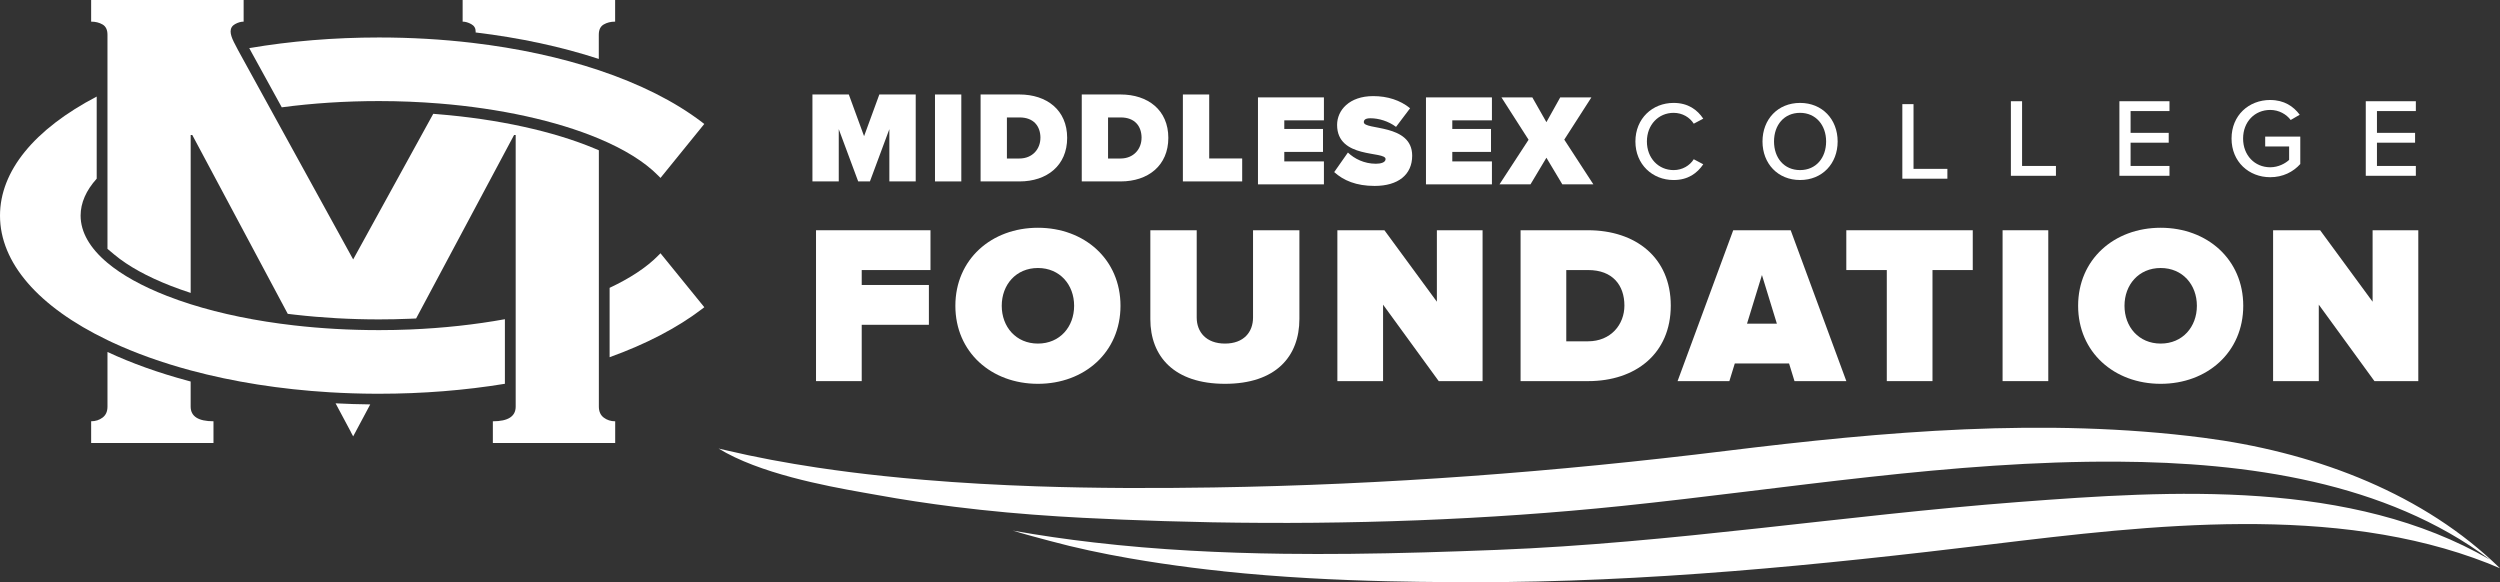 <?xml version="1.0" encoding="UTF-8"?><svg id="b" xmlns="http://www.w3.org/2000/svg" viewBox="0 0 815.76 189.98"><rect x="0" y="0" width="815.76" height="189.98" fill="#333333" stroke="none"/><g id="c"><path d="M533.64,46.16c0-7.48,5.54-12.58,12.47-12.58,4.78,0,7.77,2.3,9.67,5.14l-3.1,1.64c-1.28-2.04-3.68-3.54-6.57-3.54-4.92,0-8.72,3.87-8.72,9.34s3.79,9.34,8.72,9.34c2.88,0,5.29-1.5,6.57-3.54l3.1,1.64c-1.93,2.85-4.89,5.14-9.67,5.14-6.93,0-12.47-5.11-12.47-12.58Z" style="fill:#fff;"/><path d="M587.37,33.58c7.26,0,12.26,5.36,12.26,12.58s-5,12.58-12.26,12.58-12.26-5.36-12.26-12.58,5-12.58,12.26-12.58ZM587.37,36.82c-5.22,0-8.5,3.98-8.5,9.34s3.28,9.34,8.5,9.34,8.5-4.01,8.5-9.34-3.36-9.34-8.5-9.34Z" style="fill:#fff;"/><path d="M620.74,33.98h3.65v21.12h11.05v3.21h-14.7v-24.33Z" style="fill:#fff;"/><path d="M656.16,33.03h3.65v21.12h11.05v3.21h-14.7v-24.33Z" style="fill:#fff;"/><path d="M691.57,33.03h16.34v3.21h-12.69v7.11h12.44v3.21h-12.44v7.59h12.69v3.21h-16.34v-24.33Z" style="fill:#fff;"/><path d="M740.78,32.63c4.56,0,7.59,2.08,9.63,4.81l-2.95,1.71c-1.39-1.86-3.83-3.28-6.67-3.28-5.07,0-8.86,3.87-8.86,9.34s3.79,9.37,8.86,9.37c2.7,0,5-1.31,6.16-2.41v-4.38h-7.81v-3.21h11.45v8.94c-2.33,2.59-5.69,4.3-9.81,4.3-6.97,0-12.62-5.03-12.62-12.62s5.65-12.58,12.62-12.58Z" style="fill:#fff;"/><path d="M771.96,33.03h16.34v3.21h-12.69v7.11h12.44v3.21h-12.44v7.59h12.69v3.21h-16.34v-24.33Z" style="fill:#fff;"/><path d="M290.2,59.2v-17.06l-6.34,17.06h-3.83l-6.34-17.06v17.06h-8.59v-28.37h11.87l4.98,13.61,4.98-13.61h11.87v28.37h-8.59Z" style="fill:#fff;"/><path d="M305.09,59.2v-28.37h8.59v28.37h-8.59Z" style="fill:#fff;"/><path d="M319.97,59.2v-28.37h12.68c8.93,0,15.57,5.1,15.57,14.16s-6.64,14.21-15.53,14.21h-12.72ZM339.5,45c0-3.83-2.21-6.68-6.81-6.68h-4.13v13.4h4.08c4.3,0,6.85-3.15,6.85-6.72Z" style="fill:#fff;"/><path d="M352.98,59.2v-28.37h12.68c8.93,0,15.57,5.1,15.57,14.16s-6.64,14.21-15.53,14.21h-12.72ZM372.5,45c0-3.83-2.21-6.68-6.81-6.68h-4.13v13.4h4.08c4.3,0,6.85-3.15,6.85-6.72Z" style="fill:#fff;"/><path d="M385.98,59.2v-28.37h8.59v20.88h10.76v7.49h-19.35Z" style="fill:#fff;"/><path d="M410.48,60.15v-28.37h21.52v7.49h-12.93v2.81h12.63v7.49h-12.63v3.1h12.93v7.49h-21.52Z" style="fill:#fff;"/><path d="M435.36,56.15l4.47-6.38c2.13,2.04,5.32,3.66,9.14,3.66,1.62,0,3.15-.43,3.15-1.53,0-2.72-15.82.04-15.82-11.14,0-4.81,4-9.4,11.78-9.4,4.64,0,8.8,1.32,12.04,3.96l-4.59,6.08c-2.47-1.87-5.66-2.81-8.34-2.81-1.7,0-2.17.55-2.17,1.28,0,2.68,15.78.38,15.78,10.93,0,6.25-4.64,9.87-12.25,9.87-6.04,0-10.17-1.79-13.19-4.51Z" style="fill:#fff;"/><path d="M465.3,60.15v-28.37h21.52v7.49h-12.93v2.81h12.63v7.49h-12.63v3.1h12.93v7.49h-21.52Z" style="fill:#fff;"/><path d="M509.79,60.15l-5.19-8.68-5.19,8.68h-10.12l9.49-14.55-8.85-13.82h10.08l4.59,8.08,4.51-8.08h10.17l-8.85,13.78,9.49,14.59h-10.12Z" style="fill:#fff;"/><path d="M215.52,58.06l14.29-17.61-.82-.63c-8.88-6.77-20.34-12.48-33.59-16.91-12.43-4.15-26.43-7.19-41.38-8.94-9.78-1.15-19.96-1.74-30.37-1.74-14.67,0-28.94,1.19-42.32,3.47.15.28.3.55.45.82h0s0,.02,0,.02l9.52,17.31.64,1.17c10.07-1.34,20.74-2.04,31.7-2.04,6.65,0,13.2.27,19.57.78,20.1,1.62,38.39,5.68,52.19,11.46,8.23,3.45,14.86,7.51,19.33,12.04l.79.79Z" style="fill:#fff;"/><path d="M123.65,107.72c-9.53,0-18.85-.53-27.74-1.55-12.23-1.4-23.66-3.73-33.7-6.9-2.68-.85-5.27-1.75-7.74-2.72-8.18-3.19-14.7-6.83-19.4-10.77-5.74-4.8-8.77-10.04-8.77-15.43,0-4.15,1.8-8.21,5.25-12.05v-26.79C11.16,42.17,0,55.83,0,70.36c0,15.34,12.44,29.72,35.06,40.61.48.23.95.46,1.44.69,7.78,3.62,16.43,6.7,25.71,9.2,13.91,3.74,29.26,6.17,45.34,7.14,4.98.3,10.02.46,15.11.48.33,0,.66,0,.99,0,14.28,0,28.13-1.12,41.1-3.25v-21.07c-9.65,1.75-20.08,2.9-30.89,3.35-3.37.14-6.77.21-10.2.21Z" style="fill:#fff;"/><path d="M214.73,83.44c-3.81,3.86-9.21,7.38-15.81,10.48v22.64c11.77-4.24,21.99-9.52,30.08-15.68l.82-.63-14.3-17.61-.79.79Z" style="fill:#fff;"/><path d="M195.41,132.68V49.04l-1.36-.57c-13.49-5.65-31.64-9.63-51.11-11.2l-1.57-.13-26.13,47.51-27.01-49.1-9.52-17.31c-.36-.64-.7-1.27-1.03-1.88-.49-.91-.95-1.79-1.37-2.64-.71-1.42-1.06-2.57-1.06-3.46,0-1.06.49-1.86,1.46-2.4.97-.53,1.9-.8,2.79-.8V0H29.74v7.06c1.42,0,2.66.31,3.73.93,1.06.62,1.6,1.73,1.6,3.33v69.88l2.26,1.89c4.46,3.73,10.66,7.16,18.43,10.19,2.04.79,4.21,1.56,6.46,2.3v-51.52h.53l31.15,58.35,2.41.28c8.84,1.01,18.04,1.53,27.34,1.53,3.32,0,6.7-.07,10.06-.21l2.07-.09,31.96-59.86h.53v88.62c0,3.19-2.48,4.79-7.45,4.79v7.09h39.92v-7.09c-1.42,0-2.66-.4-3.73-1.2-1.06-.8-1.6-2-1.6-3.59Z" style="fill:#fff;"/><path d="M150.96,0v7.06c.89,0,1.82.27,2.79.8.98.53,1.46,1.33,1.46,2.4,0,.11,0,.22-.02.33,14.46,1.74,27.98,4.65,40.2,8.64v-7.91c0-1.6.53-2.7,1.6-3.33,1.06-.62,2.31-.93,3.73-.93V0h-49.77Z" style="fill:#fff;"/><path d="M114.48,140.97l.69,1.29.07.14.07-.14.69-1.29,4.81-9.01c-3.79-.04-7.57-.16-11.31-.35l5,9.36Z" style="fill:#fff;"/><path d="M62.21,132.68v-8.19l-.91-.25c-9.53-2.56-18.36-5.72-26.23-9.39v17.82c0,1.6-.53,2.79-1.6,3.59-1.06.8-2.31,1.2-3.73,1.2v7.09h39.92v-7.09c-4.97,0-7.45-1.6-7.45-4.79Z" style="fill:#fff;"/><path d="M266.27,124.36v-49.23h37.35v12.99h-22.44v4.87h21.92v12.99h-21.92v18.38h-14.91Z" style="fill:#fff;"/><path d="M311.74,99.78c0-15.13,11.74-25.46,26.94-25.46s26.94,10.33,26.94,25.46-11.74,25.46-26.94,25.46-26.94-10.33-26.94-25.46ZM350.49,99.78c0-6.86-4.65-12.33-11.81-12.33s-11.81,5.46-11.81,12.33,4.65,12.33,11.81,12.33,11.81-5.46,11.81-12.33Z" style="fill:#fff;"/><path d="M375.36,104.14v-29.01h15.13v28.49c0,4.72,3.1,8.49,9.23,8.49s9.15-3.76,9.15-8.49v-28.49h15.13v28.93c0,12.25-7.68,21.18-24.28,21.18s-24.36-8.93-24.36-21.11Z" style="fill:#fff;"/><path d="M469.46,124.36l-18.16-24.95v24.95h-14.91v-49.23h15.35l17.12,23.32v-23.32h14.91v49.23h-14.32Z" style="fill:#fff;"/><path d="M496.17,124.36v-49.23h22c15.5,0,27.01,8.86,27.01,24.58s-11.51,24.65-26.94,24.65h-22.07ZM530.05,99.71c0-6.64-3.84-11.59-11.81-11.59h-7.16v23.25h7.09c7.45,0,11.88-5.46,11.88-11.66Z" style="fill:#fff;"/><path d="M585.55,124.36l-1.77-5.76h-17.71l-1.77,5.76h-16.9l18.16-49.23h18.75l18.16,49.23h-16.9ZM574.93,89.74l-4.87,15.87h9.74l-4.87-15.87Z" style="fill:#fff;"/><path d="M615.67,124.36v-36.24h-13.21v-12.99h41.26v12.99h-13.14v36.24h-14.91Z" style="fill:#fff;"/><path d="M653.45,124.36v-49.23h14.91v49.23h-14.91Z" style="fill:#fff;"/><path d="M678.1,99.78c0-15.13,11.74-25.46,26.94-25.46s26.94,10.33,26.94,25.46-11.74,25.46-26.94,25.46-26.94-10.33-26.94-25.46ZM716.85,99.78c0-6.86-4.65-12.33-11.81-12.33s-11.81,5.46-11.81,12.33,4.65,12.33,11.81,12.33,11.81-5.46,11.81-12.33Z" style="fill:#fff;"/><path d="M774.79,124.36l-18.16-24.95v24.95h-14.91v-49.23h15.35l17.12,23.32v-23.32h14.91v49.23h-14.32Z" style="fill:#fff;"/><path d="M399.14,186.42c9.25.98,18.54,1.7,27.85,2.23,8.67.49,17.35.82,26.02,1.02,6.55.15,13.1.24,19.64.28,2.54.02,5.07.03,7.61.03,57.14.05,112.97-5.53,169.59-12.38,51.85-6.27,112.08-13.39,161.96,6.19,1.34.53,2.66,1.08,3.95,1.64-.49-.48-.99-.95-1.49-1.42-.32-.31-.65-.61-.97-.91-25.23-23.39-59.8-35.81-94.3-40.26-51.73-6.68-104.2-2.06-155.73,4.28-55.86,6.88-111.01,11.06-167.3,11.94-19.2.3-38.5.28-57.76-.37-12.28-.42-24.54-1.09-36.75-2.12-4.37-.37-8.74-.78-13.1-1.24-7.24-.76-14.47-1.67-21.67-2.75-10.05-1.51-20.04-3.35-29.93-5.69-.7-.17-1.47-.34-2.28-.53,13.19,8.1,34.67,12.14,47.04,14.33,1.74.31,3.31.58,4.64.82,8.4,1.53,16.85,2.8,25.33,3.86,11.29,1.41,22.63,2.43,33.97,3.14,2.6.16,5.19.32,7.79.45,8.85.45,17.73.81,26.64,1.08,5.21.16,10.42.29,15.64.39,44.64.81,89.68-.77,133.75-5.34,53.93-5.6,107.47-14.79,161.87-14.45,41.88.26,87.3,6.52,121.31,31.97-45.33-26.24-103.59-22.63-153.82-18.8-56.99,4.34-112.99,13.39-170.21,15.62-15.76.62-31.74,1.13-47.8,1.29-7.24.07-14.49.07-21.75-.02-10.15-.13-20.31-.45-30.44-1.02-10.53-.59-21.03-1.46-31.46-2.67-8.89-1.03-17.73-2.3-26.5-3.87,4.51,1.37,8.71,2.45,11.97,3.33,8.59,2.33,17.32,4.17,26.1,5.7,6.82,1.19,13.68,2.2,20.54,3.07,3.34.43,6.69.81,10.05,1.16Z" style="fill:#fff;"/></g></svg>